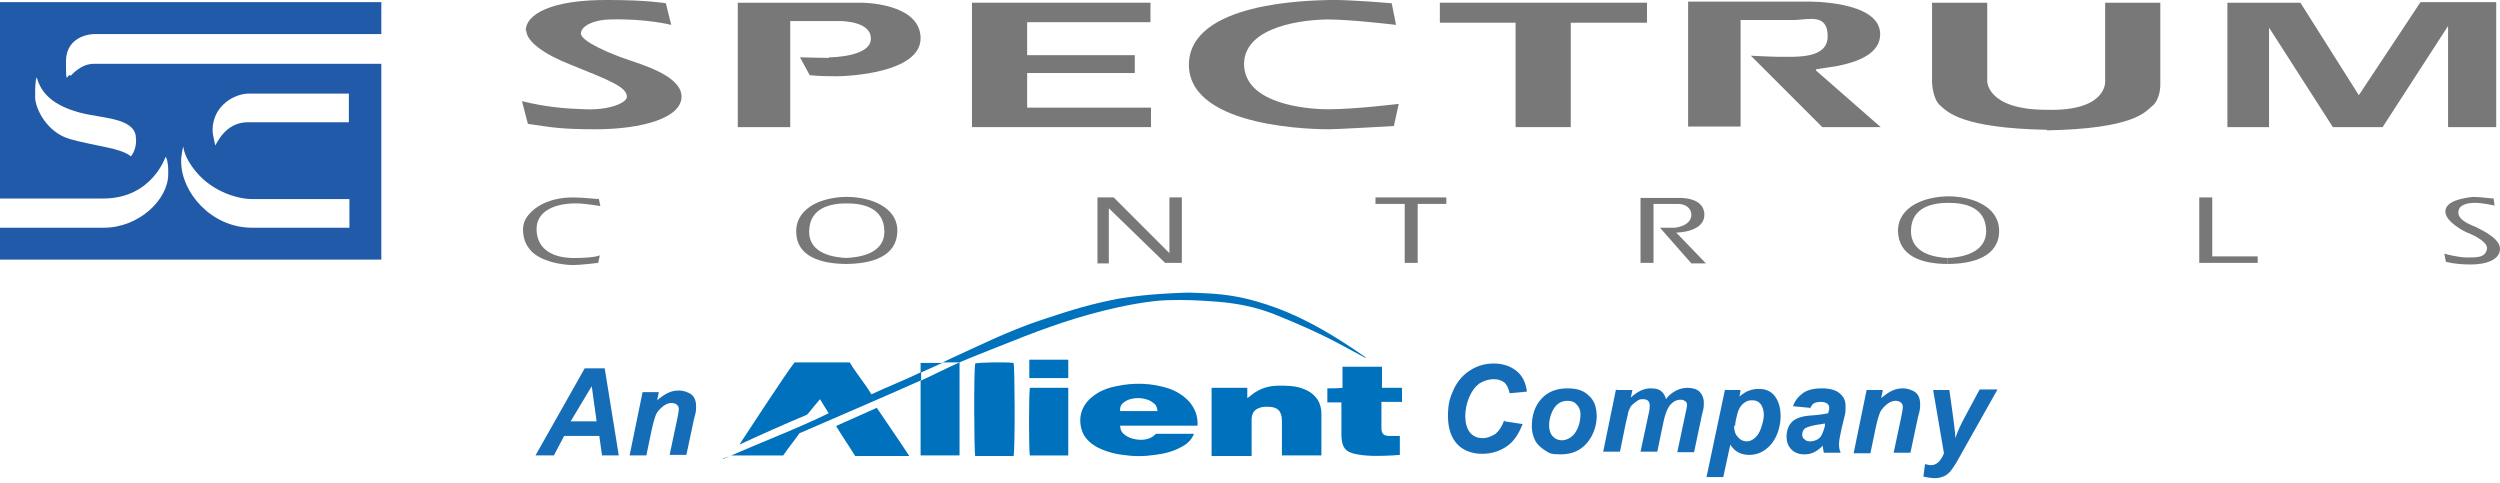 <?xml version="1.0" encoding="UTF-8"?>
<svg xmlns="http://www.w3.org/2000/svg" version="1.1" viewBox="0 0 462.2 89.3">
  <defs>
    <style>
      .cls-1 {
        fill: #166db7;
      }

      .cls-2 {
        fill: #0071bc;
      }

      .cls-3, .cls-4 {
        fill: #787879;
      }

      .cls-5 {
        fill: #215aa8;
      }

      .cls-4 {
        fill-rule: evenodd;
      }
    </style>
  </defs>
  <!-- Generator: Adobe Illustrator 28.7.1, SVG Export Plug-In . SVG Version: 1.2.0 Build 142)  -->
  <g>
    <g id="Layer_1">
      <g>
        <path class="cls-1" d="M110.7,80.6h-6.4l-1.9,3.6h-3.4l9.1-16.1h3.7l2.6,16.1h-3.1l-.5-3.6h0ZM110.3,77.9l-.9-6.5-3.9,6.5h4.8Z"/>
        <path class="cls-1" d="M118.8,72.5h3l-.3,1.5c.7-.6,1.4-1.1,2.1-1.4.6-.3,1.3-.4,2-.4s1.7.3,2.3.8c.6.5.8,1.3.8,2.2s-.1,1.2-.4,2.3l-1.4,6.6h-3.1l1.4-6.6c.2-1,.3-1.6.3-1.8,0-.4-.1-.7-.4-.9-.2-.2-.6-.3-1-.3s-1,.2-1.5.6-1,.9-1.3,1.5c-.2.5-.5,1.4-.8,2.8l-1,4.8h-3.1l2.4-11.7h0Z"/>
        <path class="cls-1" d="M278.2,77.9l3.3.5c-.7,1.8-1.6,3.2-2.9,4.1s-2.8,1.4-4.6,1.4-3.5-.6-4.6-1.8-1.7-2.9-1.7-5.2.4-3.5,1.1-5,1.8-2.7,3.1-3.5,2.7-1.2,4.3-1.2,3.1.5,4.2,1.4c1.1.9,1.7,2.2,1.9,3.8l-3.2.3c-.2-.9-.5-1.6-1-2-.5-.4-1.2-.6-2-.6s-1.8.3-2.6.8c-.8.6-1.4,1.4-1.9,2.6-.5,1.2-.7,2.4-.7,3.5s.3,2.3.9,3,1.4,1,2.3,1,1.6-.3,2.4-.8c.7-.6,1.2-1.4,1.6-2.5h0Z"/>
        <path class="cls-1" d="M283.2,78.9c0-2.2.6-3.9,1.8-5.2,1.2-1.3,2.8-1.9,4.8-1.9s3.1.5,4,1.4c1,.9,1.4,2.2,1.4,3.8s-.6,3.5-1.8,4.9-2.8,2.1-4.8,2.1-2.1-.2-2.9-.7-1.5-1.1-1.9-1.9-.6-1.7-.6-2.6h0ZM292.2,76.6c0-.7-.2-1.3-.7-1.8-.4-.5-1-.7-1.7-.7s-1.3.2-1.8.6c-.5.4-.9,1-1.2,1.8-.3.8-.4,1.5-.4,2.2s.2,1.5.7,2,1,.7,1.7.7,1.6-.4,2.2-1.1c.8-1,1.2-2.3,1.2-3.8h0Z"/>
        <path class="cls-1" d="M298.8,72.1h3l-.3,1.4c1.2-1.1,2.4-1.7,3.6-1.7s1.6.2,2,.5.8.9.9,1.5c.4-.6,1-1.1,1.7-1.5s1.5-.6,2.3-.6,1.7.2,2.2.7.8,1.2.8,2,0,1.1-.3,2.1l-1.5,7.1h-3.1l1.5-7.1c.2-.9.3-1.4.3-1.5,0-.3,0-.6-.3-.8s-.5-.3-.9-.3c-.8,0-1.5.4-2.1,1.2-.4.6-.8,1.6-1.1,3.1l-1.1,5.3h-3.1l1.5-7c.2-.8.2-1.3.2-1.6s-.1-.6-.3-.8c-.2-.2-.5-.3-.9-.3s-.7,0-1.1.3-.7.5-1,.8-.5.8-.7,1.4c0,.3-.2.9-.4,1.8l-1.1,5.4h-3.1l2.4-11.7h0Z"/>
        <path class="cls-1" d="M318.8,72.1h3l-.2,1.2c.6-.5,1.2-.9,1.8-1.1s1.1-.3,1.8-.3c1.2,0,2.2.4,2.9,1.3s1.1,2.1,1.1,3.8-.6,3.9-1.9,5.3c-1.1,1.2-2.4,1.8-3.9,1.8s-2.7-.6-3.5-1.9l-1.3,6h-3.1l3.4-16.1h0ZM320.6,78.7c0,.9.2,1.6.7,2.1.4.5,1,.8,1.6.8s1-.2,1.5-.6.9-1,1.2-1.9c.3-.9.5-1.7.5-2.4s-.2-1.5-.6-2c-.4-.5-.9-.7-1.6-.7s-1.1.2-1.6.6-.9,1.1-1.1,1.9-.4,1.6-.4,2.2h0Z"/>
        <path class="cls-1" d="M334.6,75.4l-3.1-.3c.3-1,1-1.8,1.8-2.4s2-.9,3.5-.9,2.6.3,3.3.9c.7.6,1.1,1.3,1.1,2.2s0,.7,0,1.1c0,.4-.3,1.4-.7,3.1-.3,1.4-.5,2.4-.5,2.9s0,1,.3,1.7h-3.1c-.1-.4-.2-.9-.2-1.3-.5.5-1,.9-1.6,1.2-.6.3-1.2.4-1.8.4-1,0-1.8-.3-2.4-.9-.6-.6-.9-1.4-.9-2.4s.3-2,1-2.7,1.9-1.1,3.7-1.2c1.5-.1,2.5-.3,3-.4.1-.4.2-.8.2-1s-.1-.6-.4-.8-.7-.3-1.2-.3-1,.1-1.3.3c-.3.2-.5.6-.7,1h0ZM337.6,78.3c-.2,0-.4,0-.8.1-1.6.2-2.6.5-3.1.8-.3.3-.5.6-.5,1.1s.1.7.4.9c.3.3.6.4,1,.4s.9-.1,1.3-.3.7-.5.9-.9c.2-.4.4-.9.6-1.7v-.4c0,0,0,0,0,0Z"/>
        <path class="cls-1" d="M345.1,72.1h3l-.3,1.5c.7-.6,1.4-1.1,2.1-1.4.6-.3,1.3-.4,2-.4s1.7.3,2.3.8c.6.5.8,1.3.8,2.2s-.1,1.2-.4,2.3l-1.4,6.6h-3.1l1.4-6.6c.2-1,.3-1.6.3-1.8,0-.4-.1-.7-.4-.9-.2-.2-.6-.3-1-.3s-1,.2-1.5.6-1,.9-1.3,1.5c-.2.5-.5,1.4-.8,2.8l-1,4.8h-3.1l2.4-11.7h0Z"/>
        <path class="cls-1" d="M357.3,72.1h3.1l.8,5.8c.2,1.5.3,2.5.3,3.1.4-1.2,1-2.5,1.7-3.8l2.8-5.2h3.3l-7.2,12.8c-.6,1.1-1.1,1.8-1.4,2.2-.3.4-.8.8-1.2,1s-1.1.4-1.7.4-1.4-.1-2.2-.3l.3-2.3c.4.1.8.2,1.1.2,1,0,1.8-.7,2.4-2.2l-2-11.7h0Z"/>
      </g>
      <g>
        <g>
          <path class="cls-3" d="M461,36.6l.2,1.4s-2.3-.5-3.5-.5c-1.5,0-3.2.3-3.2,1.8s2.4,2.3,3.3,2.7c.9.5,4.4,2,4.4,4s-2.5,2.9-5.4,2.9-4.6-.5-4.6-.5l-.3-1.5s2.5.7,4.2.7c2,0,3.4,0,3.7-1.6.2-1.6-3.9-3.1-3.9-3.1,0,0-3.8-1.8-3.8-3.8s3.4-2.5,5.1-2.7c1,0,3.7.3,3.7.3"/>
          <polyline class="cls-3" points="406.6 36.5 406.6 48.6 417.4 48.6 417.4 47.4 409 47.4 409 36.5 406.6 36.5"/>
          <path class="cls-3" d="M360.1,48.8c-4.9,0-9.1-1.5-9.2-6.1,0-4.6,5.1-6.4,9.4-6.4v1.2c-2.9,0-6.9.7-7,5.1-.1,4.3,4.5,5,6.8,5.1v1.2"/>
          <path class="cls-3" d="M360.1,48.8c4.9,0,9.5-1.5,9.5-6.1,0-4.6-5.1-6.4-9.4-6.4v1.2c2.9,0,6.9.7,7,5.1.1,4.3-4.8,5-7.1,5.1v1.2"/>
          <path class="cls-3" d="M156.6,48.8c-4.9,0-9.4-1.4-9.4-6s5.1-6.4,9.4-6.4v1.2c-2.9,0-6.9.7-7,5.1-.1,4.3,4.7,4.9,7,5v1.2"/>
          <path class="cls-3" d="M156.3,48.8c4.9,0,9.5-1.4,9.6-6s-5.1-6.4-9.4-6.4v1.2c2.9,0,6.9.7,7,5.1.1,4.3-4.8,4.9-7.2,5v1.2"/>
          <path class="cls-3" d="M110.7,36.7l.3,1.4s-2.8-.5-4.6-.5c-3.6,0-7.3,1.3-7.2,4.9s3,5.2,6.9,5.2,4.8-.5,4.8-.5l-.3,1.4s-3.2.4-4.6.4c-2.3,0-6-.7-7.8-2.6-1.2-1.3-1.5-2.7-1.5-4,0-1.3.6-2.4,1.7-3.4,1.1-1,3.4-2.5,7.6-2.5,1.5,0,4.6.3,4.6.3"/>
          <polyline class="cls-3" points="202.9 36.5 202.9 48.7 205 48.7 205 38.5 215.4 48.6 218.5 48.6 218.5 36.5 216.2 36.5 216.2 46.8 205.9 36.5 202.9 36.5"/>
          <polyline class="cls-3" points="254.3 36.5 254.3 37.7 259.7 37.7 259.7 48.6 262.1 48.6 262.1 37.7 267.4 37.7 267.4 36.5 254.3 36.5"/>
          <path class="cls-3" d="M303.3,36.5v12.1h2.4v-10.9h4.6c1.3,0,2.4.8,2.4,2,0,2-2.8,2.5-3.6,2.4-1,0-2.2,0-2.2,0l5.8,6.6h2.7l-5.5-5.7s5.3,0,5.2-3.4c-.1-3.3-4.8-3-4.8-3h-7"/>
        </g>
        <g>
          <path class="cls-3" d="M97.2,5.8c-.1-3.2,4.8-5.9,15.4-5.8,7.1,0,10.5.6,10.5.6l1,4s-4.7-1.2-11.3-1c-2.7,0-5.4,1.1-5.4,2.6s5.9,3.9,8.3,4.7c3.1,1.1,10.2,3.1,10.3,6.9.1,4-7.3,6.1-15.9,6.1-6.7,0-8.3-.4-12.5-1l-1.1-4.2c4.4,1.1,8.2,1.4,11.6,1.5,4.9.2,7.8-1.3,7.8-2.3,0-1.8-3.1-3-10.3-5.9-4.9-1.9-8.3-4.3-8.3-6.4"/>
          <polyline class="cls-3" points="179.7 .5 212.7 .5 212.7 4.1 189.9 4.1 189.9 10.2 209.8 10.2 209.8 13.5 189.9 13.5 189.9 19.9 212.8 19.9 212.8 23.5 179.7 23.5 179.7 .5"/>
          <path class="cls-3" d="M257.3.6l.8,4s-8.3-1-12.5-1-15.4,1.1-15.6,8.1c-.1,7.3,10.9,8.5,15.6,8.5,5,0,13-1,13-1l-.9,4.1s-10.4.6-12,.6-25.7,0-25.9-11.8C219.7.3,242.3.1,245.8,0c3.5-.1,11.4.6,11.4.6"/>
          <polyline class="cls-3" points="266.2 .5 266.2 4.2 280.2 4.2 280.2 23.5 290.4 23.5 290.4 4.2 304.5 4.2 304.5 .5 266.2 .5"/>
          <path class="cls-4" d="M335.7,13l12,10.5h-10.8l-13.2-13.2s3.9.2,5.1.2c3.4,0,9.1.4,9.1-3.8s-3.4-3.1-6.1-3c-2.2,0-10,0-10,0v19.7h-9.7s0-23.1,0-23.1,22.2,0,22.2,0c0,0,13-.2,13.3,5.8.2,3.9-4.4,5.4-7.9,6.1l-3.9.6"/>
          <path class="cls-3" d="M378.5,24c-16.1-.3-18.5-3.4-19.8-4.5-1.4-1.2-1.5-4.2-1.5-4.2V.5h10.2v14.5s-.1,5.3,11,5.3c11.3.3,10.8-5.3,10.8-5.3V.5h10.2v15.3s0,2.6-1.5,3.8c-1.3,1.1-3.4,4.2-19.5,4.5"/>
          <polyline class="cls-3" points="411.8 .5 411.8 23.5 419.5 23.5 419.5 5.1 431.3 23.5 440.5 23.5 452.6 4.8 452.6 23.5 461.5 23.5 461.5 .4 447.5 .4 436.1 17.6 425.3 .5 411.8 .5"/>
          <path class="cls-3" d="M153.3,10.6c.8,0,7.8-.2,7.7-3.5,0-3.2-5.5-3.2-5.5-3.2h-9.4s0,19.6,0,19.6h-9.7V.5h22.9s10.8,0,10.9,6.5c.1,6.6-13.9,7.1-15.4,7.1s-3.2,0-5.1-.2l-1.8-3.3c1.5,0,3,.1,5.3.1"/>
        </g>
        <path class="cls-5" d="M0,.4h70.5v5.9H17.4s-5.2,0-5.2,5.1.2,1.9.9,2.6c0,0,1.8-2.2,4.2-2.2h53.2v36.2H0v-5.9h19.2c6.5,0,11.9-5.2,11.9-9.9v-.9c0-.3-.1-2-.5-2.3,0,0-2.5,7.7-11.5,7.7H0V.4M25.1,25.1c-.6-3.4-6.4-3.2-10.4-4.3-4.8-1.3-7.1-3.5-7.9-6.5-.3.4-.3,2.5-.3,2.6,0,.3,0,.4,0,1.1,0,1.9,2,6.4,6.4,7.7,5,1.4,9.3,1.6,11.3,3.2.3-.3,1.2-1.7.9-3.7M64.6,17.3c-6.8,0-14,0-18.6,0-2.6,0-6.7,2.2-6.7,6.8,0,.8.5,2.7.5,2.8.2-.2,1.8-4.3,6-4.3h18.7v-5.3M33.9,27.1c-.2.4-.4,2.2-.4,2.2v.6c0,5.6,5.5,12.2,13.1,12.2h18v-5.3h-18.1c-2.3,0-7.1-1.2-10.3-5.1-2.1-2.5-2.3-4.4-2.3-4.6"/>
      </g>
      <g>
        <path class="cls-2" d="M259,74.3c-1.2,0-2.4,0-3.6,0,0,.7,0,1.2,0,1.8,0,1,0,2,0,3,0,1.1.4,1.5,1.5,1.5.6,0,1.2,0,1.9,0v3.5c-.5,0-.9.1-1.3.1-2.2.1-4.4.2-6.6-.2-2.3-.4-2.8-1.4-2.9-3.4,0-1.7,0-3.4,0-5.1,0-.3,0-.6,0-1.1-.9,0-1.7,0-2.6,0v-2.6c.9,0,1.8,0,2.8-.1v-3.9h7.3v3.9c1.3,0,2.5,0,3.7,0v2.7Z"/>
        <path class="cls-2" d="M222.5,54.2c5.1.2,8.7,1,13.4,2.7,6,2.2,11.3,5.5,16.5,9.1,0,0,.1.1.1.2-1.3-.7-2.6-1.4-3.9-2.1-4.2-2.3-8.5-4.2-13-6-3.3-1.3-6.7-2-10.3-2.3s-6.4-.4-9.6-.3-8,1-11.9,2c-6.5,1.6-12.8,4-19,6.5-2.5,1-5.1,2-7.4,3h-3.2c.1,0,.8-.3.9-.4,5.7-2.6,11.3-5.4,17.3-7.4s9.3-3,14.5-4c1.2-.2,3.4-.5,5.6-.7s5.9-.4,7.5-.4"/>
        <path class="cls-2" d="M224,71.7h6.6c0,.6,0,1.2,0,1.9.3-.2.6-.4.8-.6,1.5-1.2,3.2-1.7,5.1-1.7,1.3,0,2.6,0,3.9.4,1.3.4,2.4,1,3.2,2.2.5.8.7,1.7.7,2.6,0,2.6,0,5.1,0,7.7h-7.3c0-.3,0-.5,0-.8,0-1.9,0-3.8,0-5.6,0-1.8-.8-2.6-2.6-2.6-.4,0-.8,0-1.2.1-1.2.3-1.7.9-1.8,2.1,0,1.5,0,3,0,4.6,0,.7,0,1.5,0,2.3h-7.4v-12.5Z"/>
        <path class="cls-2" d="M136.2,86.6"/>
        <path class="cls-2" d="M135,84.3l-1.5.5h.3c7.1-3.1,13.7-5.6,19.4-8.4-.6-1-1-1.6-1.6-2.6-.7.8-.9,1.1-1.9,2.3s-.5.5-.4.5l-.4.2c-3.6,1.5-8.1,3.5-12.2,5.4-.1,0,.1,0,0,0,.4-.6,8.8-13.5,10.2-15.2h10.2c1.3,2.2,2.7,3.7,4,5.9,3-1.4,6.1-2.6,9.2-4.1v1.5c-7.4,3.3-14.9,6.5-22.5,9.8-1.1,1.6-1.7,2.2-3,4.1h-9.7Z"/>
        <path class="cls-2" d="M220.7,80.3c-.5,1.2-1.4,1.9-2.4,2.4-1.5.8-3.1,1.2-4.8,1.4-2,.3-3.9.3-5.9,0-1.7-.2-3.4-.7-4.9-1.5-1.2-.7-2.3-1.7-2.7-3.1-.7-2.2-.1-4.5,1.9-6.1,1.3-1.1,2.9-1.7,4.5-2,3.2-.7,6.5-.6,9.6.4,1.5.5,2.8,1.3,3.9,2.5,1,1.2,1.6,2.6,1.5,4.4-1.2,0-2.4,0-3.6,0-1.2,0-2.4,0-3.6,0h-7.1c0,.9.4,1.4,1,1.8,1.4,1,4.1,1.2,5.4-.1,0,0,.1-.1.2-.2h7ZM214,75.9c-.2-.9-.3-1.1-.9-1.5-1.3-1-3.8-1.1-5.2-.1-.6.4-.9.9-.8,1.7h6.9Z"/>
        <path class="cls-2" d="M187.4,84.3h-7.1c-.2-.6-.3-15.7,0-17.1.6-.2,5.7-.3,7.1-.1.2.6.3,15.2,0,17.2Z"/>
        <path class="cls-2" d="M177.4,84.2h-7.2v-13.8c2.4-1.1,4.7-2.3,7.2-3.4,0,5.7,0,11.5,0,17.2Z"/>
        <path class="cls-2" d="M197.5,71.7v12.5c-2.4,0-4.8,0-7.1,0-.2-.7-.2-11.5,0-12.5h7.2Z"/>
        <path class="cls-2" d="M154.7,78.7c2.5-1.1,4.9-2.2,7.4-3.3,2.2,3.3,3.8,5.5,6,8.9-3.4,0-6.6,0-10,0-1.3-2.1-2.1-3.2-3.5-5.5Z"/>
        <path class="cls-2" d="M197.5,66.5v3.4h-7.2v-3.4h7.2Z"/>
        <path class="cls-2" d="M170.2,68.9s0,0,0,0v-1.8s0,0,0,0c1.3,0,2.7,0,4,0"/>
      </g>
    </g>
  </g>
</svg>